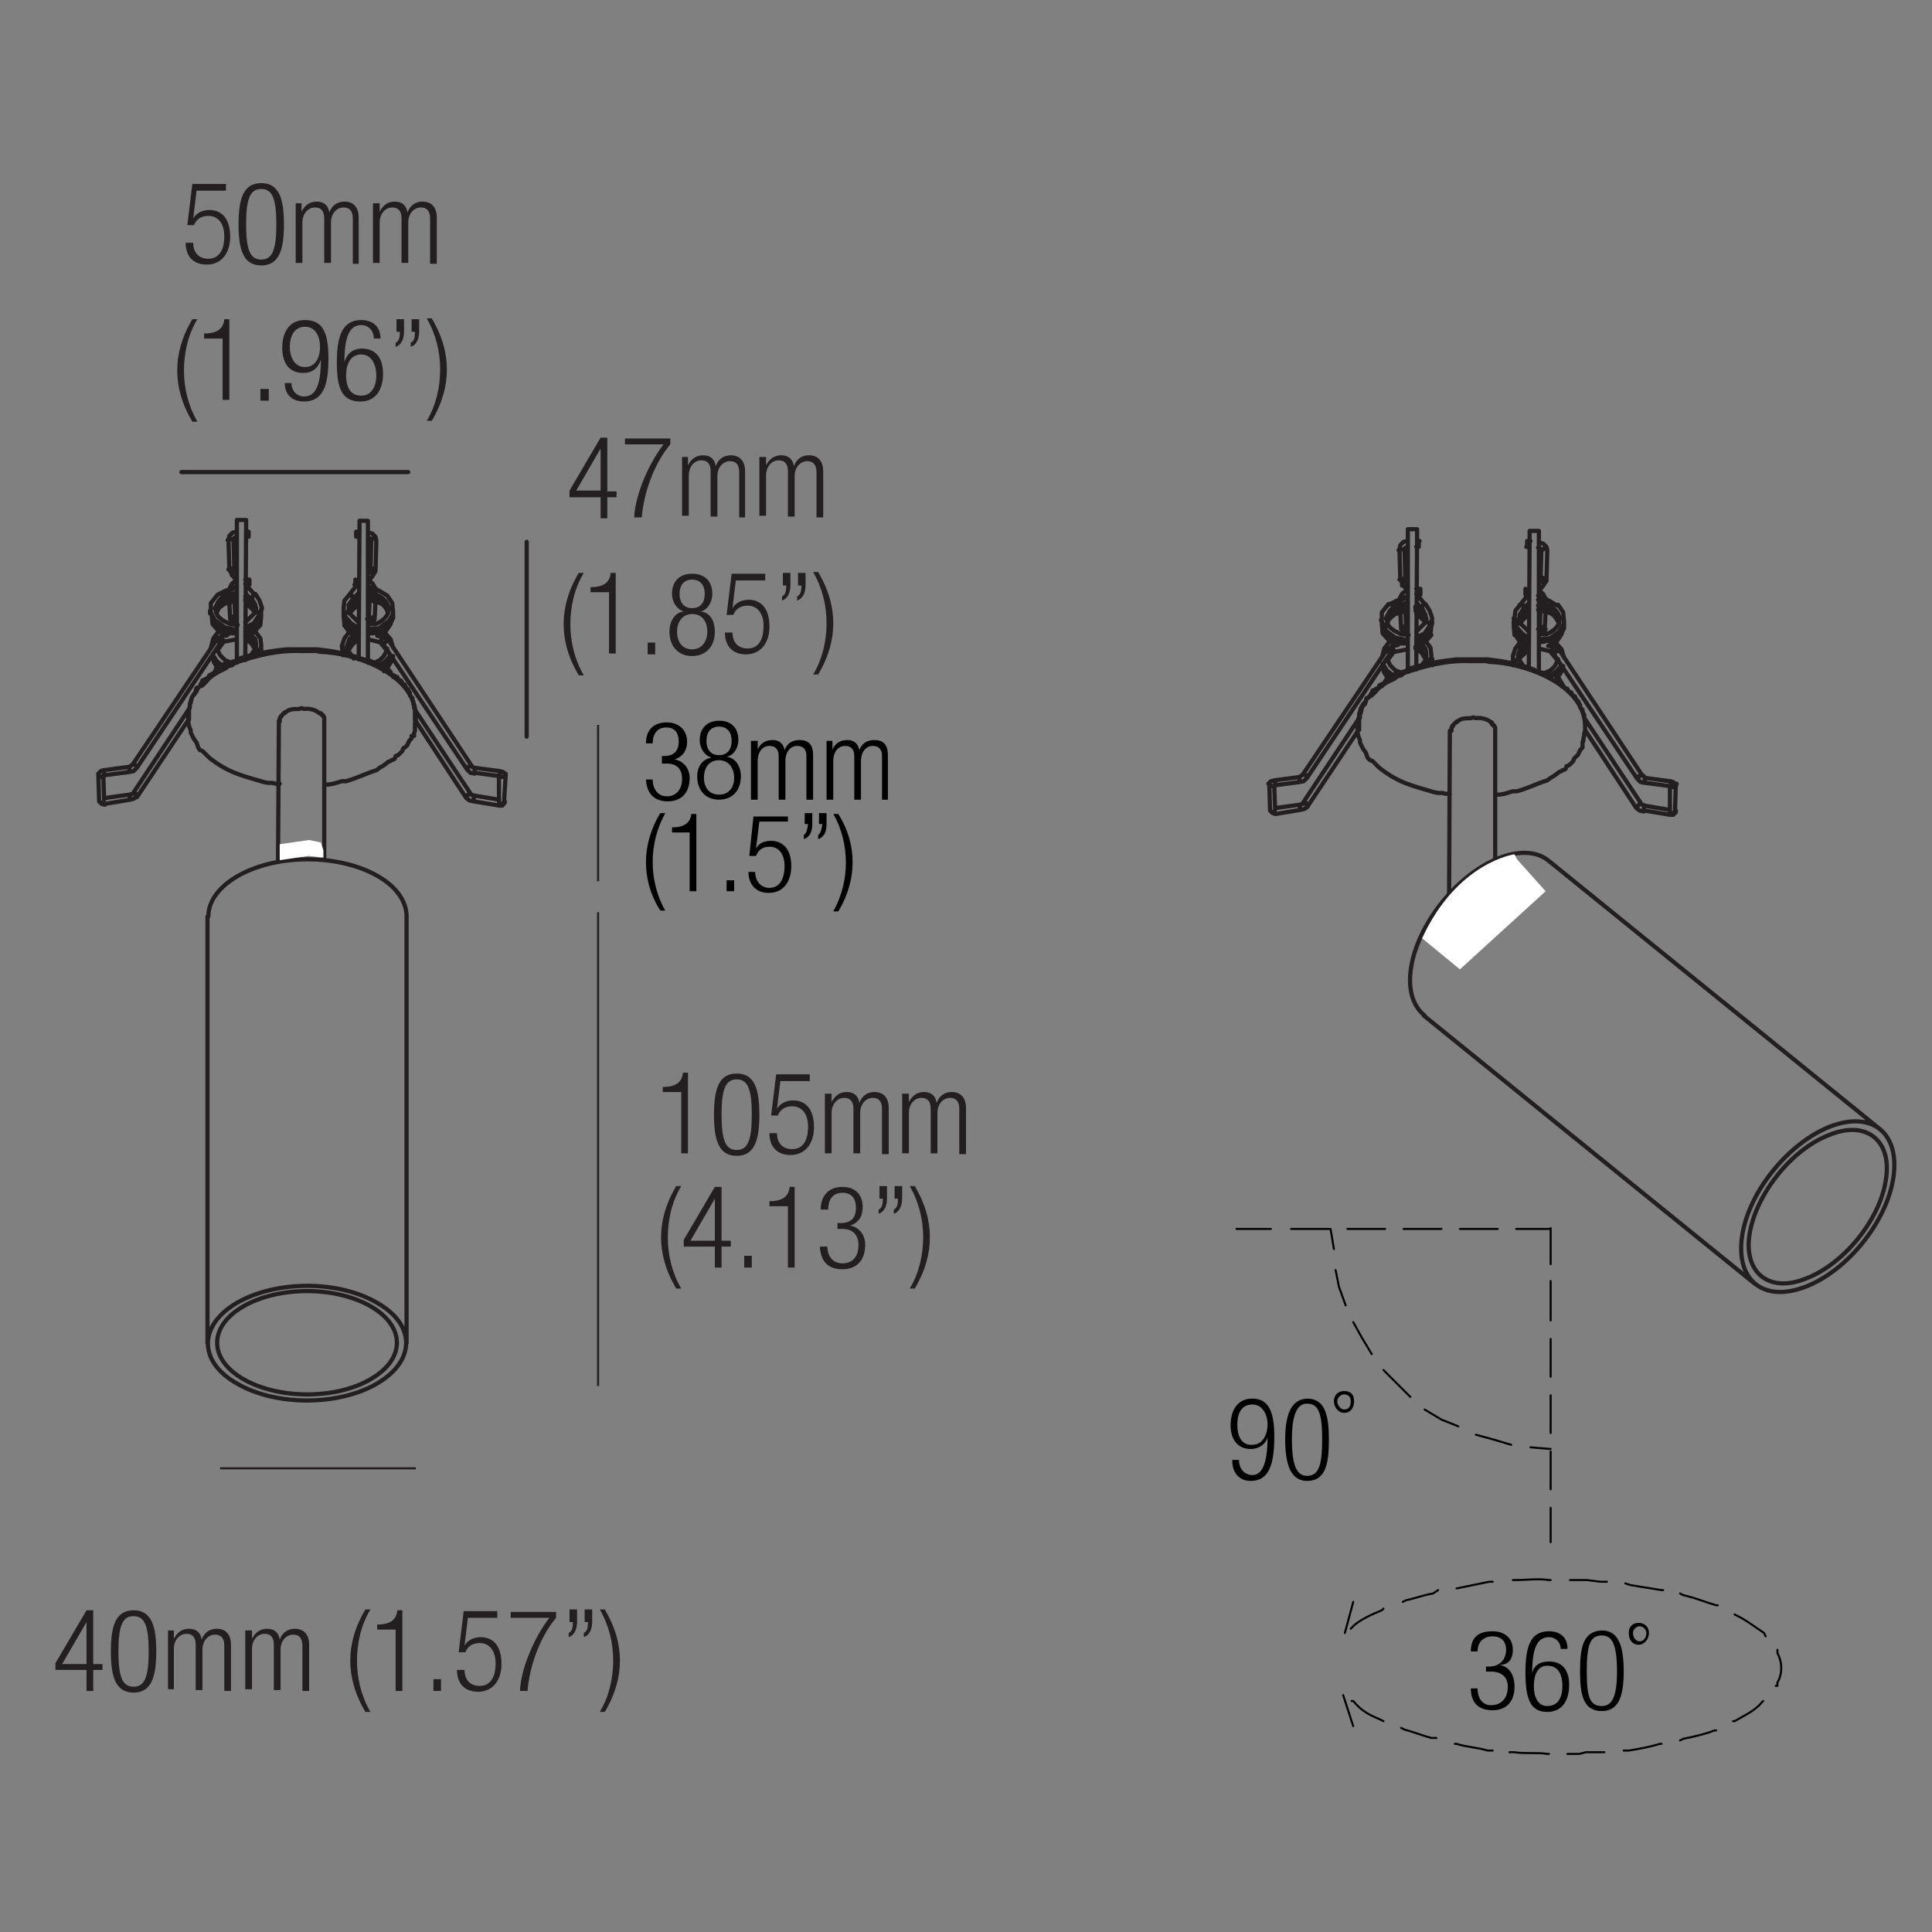 <?xml version="1.0" encoding="utf-8"?>
<!-- Generator: Adobe Illustrator 23.0.1, SVG Export Plug-In . SVG Version: 6.00 Build 0)  -->
<svg version="1.1" id="Layer_1" xmlns="http://www.w3.org/2000/svg" xmlns:xlink="http://www.w3.org/1999/xlink" x="0px" y="0px"
	 viewBox="0 0 230 230" style="enable-background:new 0 0 230 230;" xml:space="preserve">
<rect x="0" y="0" width="230" height="230" fill="#808080" stroke="none"/>
<style type="text/css">
	.st0{fill:#231F20;}
	.st1{fill:none;stroke:#231F20;stroke-width:0.25;}
	.st2{fill:none;stroke:#231F20;stroke-width:0.5;stroke-linecap:round;stroke-linejoin:round;stroke-miterlimit:10;}
	.st3{fill:none;stroke:#000000;stroke-width:0.24;stroke-linecap:round;stroke-linejoin:round;stroke-miterlimit:10;}
	.st4{fill:none;stroke:#231F20;stroke-width:0.1;}
	.st5{fill:#FFFFFF;}
</style>
<g>
	<defs>
		<line id="SVGID_1_" x1="6.2" y1="97.4" x2="6.2" y2="140.9"/>
	</defs>
	<clipPath id="SVGID_2_">
		<use xlink:href="#SVGID_1_"  style="overflow:visible;"/>
	</clipPath>
</g>
<g>
	<path class="st0" d="M10.3,198.8H6.6V198l3.7-6.3h0.8v6.4h1.1v0.7h-1.1v2.5h-0.8V198.8z M10.3,198.1v-5h0l-2.9,5H10.3z"/>
	<path class="st0" d="M15.9,191.7c2.2,0,2.7,2,2.7,4.9s-0.5,4.9-2.7,4.9c-2.2,0-2.7-2-2.7-4.9S13.7,191.7,15.9,191.7z M15.9,200.8
		c1.3,0,1.8-1.1,1.8-4.2s-0.5-4.2-1.8-4.2c-1.3,0-1.8,1.1-1.8,4.2S14.6,200.8,15.9,200.8z"/>
	<path class="st0" d="M20,194.1h0.7v1h0c0.4-0.8,1-1.2,1.8-1.2c0.9,0,1.4,0.5,1.5,1.3h0c0.3-0.8,0.9-1.3,1.8-1.3
		c1,0,1.7,0.6,1.7,1.9v5.5h-0.8v-5.4c0-0.9-0.4-1.3-1.1-1.3c-0.8,0-1.5,0.7-1.5,1.8v4.8h-0.8v-5.4c0-0.9-0.4-1.3-1.1-1.3
		c-0.8,0-1.5,0.7-1.5,1.8v4.8H20V194.1z"/>
	<path class="st0" d="M29.3,194.1H30v1h0c0.4-0.8,1-1.2,1.8-1.2c0.9,0,1.4,0.5,1.5,1.3h0c0.3-0.8,0.9-1.3,1.8-1.3
		c1,0,1.7,0.6,1.7,1.9v5.5h-0.8v-5.4c0-0.9-0.4-1.3-1.1-1.3c-0.8,0-1.5,0.7-1.5,1.8v4.8h-0.8v-5.4c0-0.9-0.4-1.3-1.1-1.3
		c-0.8,0-1.5,0.7-1.5,1.8v4.8h-0.8V194.1z"/>
	<path class="st0" d="M44.1,191.6c-1.1,1.8-1.6,4-1.6,6.1s0.5,4.2,1.6,6.1h-0.6c-1.3-2.2-1.8-4.2-1.8-6.1c0-1.9,0.5-3.9,1.8-6.1
		H44.1z"/>
	<path class="st0" d="M47.1,194h-2.2v-0.6c1.6,0,2.3-0.6,2.4-1.7h0.6v9.6h-0.8V194z"/>
	<path class="st0" d="M51.6,199.9h0.9v1.4h-0.9V199.9z"/>
	<path class="st0" d="M59.2,191.9v0.7h-3.5l-0.4,3.3l0,0c0.4-0.7,1.2-1,1.9-1c1.5,0,2.5,1,2.5,3.2c0,1.9-1,3.3-2.8,3.3
		c-1.5,0-2.5-0.9-2.5-2.6h0.9c0,1.1,0.6,1.9,1.8,1.9s1.9-0.9,1.9-2.7c0-1.3-0.6-2.4-1.9-2.4c-0.7,0-1.4,0.3-1.7,1.1h-0.8l0.6-4.9
		H59.2z"/>
	<path class="st0" d="M60.8,191.9h5.4v0.7c-2.1,2.5-3.2,6.1-3.4,8.7h-0.9c0.1-2.6,1.7-6.4,3.5-8.7h-4.6V191.9z"/>
	<path class="st0" d="M67.8,191.6h0.9v1.4c0,0.8-0.2,1.6-1,1.9v-0.5c0.4-0.2,0.5-0.6,0.5-1.3h-0.4V191.6z M69.6,191.6h0.9v1.4
		c0,0.8-0.2,1.6-1,1.9v-0.5c0.4-0.2,0.5-0.6,0.5-1.3h-0.4V191.6z"/>
	<path class="st0" d="M71.4,203.8c1.1-1.8,1.6-4,1.6-6.1s-0.5-4.2-1.6-6.1h0.6c1.3,2.2,1.8,4.2,1.8,6.1c0,1.9-0.5,3.9-1.8,6.1H71.4z
		"/>
</g>
<g>
	<path class="st0" d="M81.1,130h-2.2v-0.6c1.6,0,2.3-0.6,2.4-1.7h0.6v9.6h-0.8V130z"/>
	<path class="st0" d="M87.7,127.8c2.2,0,2.7,2,2.7,4.9s-0.5,4.9-2.7,4.9c-2.2,0-2.7-2-2.7-4.9S85.5,127.8,87.7,127.8z M87.7,136.9
		c1.3,0,1.8-1.1,1.8-4.2s-0.5-4.2-1.8-4.2c-1.3,0-1.8,1.1-1.8,4.2S86.4,136.9,87.7,136.9z"/>
	<path class="st0" d="M96.4,128v0.7h-3.5l-0.4,3.3l0,0c0.4-0.7,1.2-1,1.9-1c1.5,0,2.5,1,2.5,3.2c0,1.9-1,3.3-2.8,3.3
		c-1.5,0-2.5-0.9-2.5-2.6h0.9c0,1.1,0.6,1.9,1.8,1.9s1.9-0.9,1.9-2.7c0-1.3-0.6-2.4-1.9-2.4c-0.7,0-1.4,0.3-1.7,1.1h-0.8l0.6-4.9
		H96.4z"/>
	<path class="st0" d="M98.3,130.2H99v1h0c0.4-0.8,1-1.2,1.8-1.2c0.9,0,1.4,0.5,1.5,1.3h0c0.3-0.8,0.9-1.3,1.8-1.3
		c1,0,1.7,0.6,1.7,1.9v5.5h-0.8V132c0-0.9-0.4-1.3-1.1-1.3c-0.8,0-1.5,0.7-1.5,1.8v4.8h-0.8V132c0-0.9-0.4-1.3-1.1-1.3
		c-0.8,0-1.5,0.7-1.5,1.8v4.8h-0.8V130.2z"/>
	<path class="st0" d="M107.5,130.2h0.7v1h0c0.4-0.8,1-1.2,1.8-1.2c0.9,0,1.4,0.5,1.5,1.3h0c0.3-0.8,0.9-1.3,1.8-1.3
		c1,0,1.7,0.6,1.7,1.9v5.5h-0.8V132c0-0.9-0.4-1.3-1.1-1.3c-0.8,0-1.5,0.7-1.5,1.8v4.8h-0.8V132c0-0.9-0.4-1.3-1.1-1.3
		c-0.8,0-1.5,0.7-1.5,1.8v4.8h-0.8V130.2z"/>
</g>
<g>
	<path class="st0" d="M81.1,141.2c-1.1,1.8-1.6,4-1.6,6.1s0.5,4.2,1.6,6.1h-0.6c-1.3-2.2-1.8-4.2-1.8-6.1c0-1.9,0.5-3.9,1.8-6.1
		H81.1z"/>
	<path class="st0" d="M85.1,148.4h-3.7v-0.8l3.7-6.3h0.8v6.4H87v0.7h-1.1v2.5h-0.8V148.4z M85.1,147.7v-5h0l-2.9,5H85.1z"/>
	<path class="st0" d="M88.6,149.5h0.9v1.4h-0.9V149.5z"/>
	<path class="st0" d="M93.8,143.6h-2.2V143c1.6,0,2.3-0.6,2.4-1.7h0.6v9.6h-0.8V143.6z"/>
	<path class="st0" d="M99.7,145.6h0.4c1.2,0,1.8-0.6,1.8-1.8c0-1.1-0.5-1.8-1.6-1.8c-1,0-1.7,0.6-1.7,2h-0.9c0-1.6,0.9-2.7,2.6-2.7
		c1.5,0,2.4,0.9,2.4,2.4c0,1.1-0.5,1.9-1.5,2.2v0c1.1,0.2,1.8,1.1,1.8,2.3c0,1.7-0.9,2.9-2.7,2.9c-1.7,0-2.6-0.9-2.7-2.7h0.9
		c0,1.1,0.6,2,1.8,2c1,0,1.9-0.6,1.9-2.2c0-1.2-0.7-1.9-1.9-1.9h-0.6V145.6z"/>
	<path class="st0" d="M104.7,141.2h0.9v1.4c0,0.8-0.2,1.6-1,1.9V144c0.4-0.2,0.5-0.6,0.5-1.3h-0.4V141.2z M106.5,141.2h0.9v1.4
		c0,0.8-0.2,1.6-1,1.9V144c0.4-0.2,0.5-0.6,0.5-1.3h-0.4V141.2z"/>
	<path class="st0" d="M108.3,153.4c1.1-1.8,1.6-4,1.6-6.1s-0.5-4.2-1.6-6.1h0.6c1.3,2.2,1.8,4.2,1.8,6.1c0,1.9-0.5,3.9-1.8,6.1
		H108.3z"/>
</g>
<line class="st1" x1="49.5" y1="174.8" x2="26.2" y2="174.8"/>
<line class="st1" x1="71.2" y1="108.6" x2="71.2" y2="165"/>
<line class="st1" x1="71.2" y1="86.3" x2="71.2" y2="104.9"/>
<path class="st2" d="M24.7,109.1v50.8 M48.4,109.1v50.8 M48.4,109.1c0-3.8-5.3-6.8-11.8-6.8s-11.8,3.1-11.8,6.8 M28.2,155.1
	c-4.6,2.7-4.6,7,0,9.6c4.6,2.7,12.1,2.7,16.7,0c4.6-2.7,4.6-7,0-9.6C40.3,152.4,32.9,152.4,28.2,155.1 M44.1,164.2
	c4.2-2.4,4.2-6.3,0-8.7c-4.2-2.4-10.9-2.4-15.1,0c-4.2,2.4-4.2,6.3,0,8.7C33.2,166.6,40,166.6,44.1,164.2"/>
<g>
	<path class="st0" d="M26.9,22v0.7h-3.5l-0.4,3.3l0,0c0.4-0.7,1.2-1,1.9-1c1.5,0,2.5,1,2.5,3.2c0,1.9-1,3.3-2.8,3.3
		c-1.5,0-2.5-0.9-2.5-2.6h0.9c0,1.1,0.6,1.9,1.8,1.9s1.9-0.9,1.9-2.7c0-1.3-0.6-2.4-1.9-2.4c-0.7,0-1.4,0.3-1.7,1.1h-0.8l0.6-4.9
		H26.9z"/>
	<path class="st0" d="M31.1,21.8c2.2,0,2.7,2,2.7,4.9s-0.5,4.9-2.7,4.9c-2.2,0-2.7-2-2.7-4.9S28.9,21.8,31.1,21.8z M31.1,30.9
		c1.3,0,1.8-1.1,1.8-4.2s-0.5-4.2-1.8-4.2c-1.3,0-1.8,1.1-1.8,4.2S29.8,30.9,31.1,30.9z"/>
	<path class="st0" d="M35.2,24.2h0.7v1h0c0.4-0.8,1-1.2,1.8-1.2c0.9,0,1.4,0.5,1.5,1.3h0c0.3-0.8,0.9-1.3,1.8-1.3
		c1,0,1.7,0.6,1.7,1.9v5.5H42V26c0-0.9-0.4-1.3-1.1-1.3c-0.8,0-1.5,0.7-1.5,1.8v4.8h-0.8V26c0-0.9-0.4-1.3-1.1-1.3
		c-0.8,0-1.5,0.7-1.5,1.8v4.8h-0.8V24.2z"/>
</g>
<g>
	<path class="st0" d="M44.5,24.2h0.7v1h0c0.4-0.8,1-1.2,1.8-1.2c0.9,0,1.4,0.5,1.5,1.3h0c0.3-0.8,0.9-1.3,1.8-1.3
		c1,0,1.7,0.6,1.7,1.9v5.5h-0.8V26c0-0.9-0.4-1.3-1.1-1.3c-0.8,0-1.5,0.7-1.5,1.8v4.8h-0.8V26c0-0.9-0.4-1.3-1.1-1.3
		c-0.8,0-1.5,0.7-1.5,1.8v4.8h-0.8V24.2z"/>
</g>
<g>
	<path class="st0" d="M23.5,38c-1.1,1.8-1.6,4-1.6,6.1c0,2.1,0.5,4.2,1.6,6.1h-0.6c-1.3-2.2-1.8-4.2-1.8-6.1c0-1.9,0.5-3.9,1.8-6.1
		H23.5z"/>
	<path class="st0" d="M26.5,40.3h-2.2v-0.6c1.6,0,2.3-0.6,2.4-1.7h0.6v9.6h-0.8V40.3z"/>
	<path class="st0" d="M31,46.3H32v1.4H31V46.3z"/>
	<path class="st0" d="M34.7,45.6c0,0.9,0.6,1.6,1.5,1.6c1.3,0,2-1.2,2-4.4l0,0c-0.3,1-1,1.6-2.1,1.6c-1.7,0-2.5-1.2-2.5-3
		c0-1.8,0.8-3.3,2.7-3.3c2.2,0,2.8,1.6,2.8,4.6c0,3.1-0.6,5.1-2.9,5.1c-1.5,0-2.3-0.9-2.3-2.2H34.7z M36.3,43.7
		c1.3,0,1.8-1.2,1.8-2.4c0-1.2-0.5-2.4-1.8-2.4c-1.3,0-1.8,1.2-1.8,2.4C34.5,42.4,35,43.7,36.3,43.7z"/>
	<path class="st0" d="M44.5,40.3c0-0.9-0.6-1.6-1.5-1.6c-1.3,0-2,1.2-2,4.4l0,0c0.3-1,1-1.6,2.1-1.6c1.7,0,2.5,1.2,2.5,3
		c0,1.8-0.8,3.3-2.7,3.3c-2.2,0-2.8-1.6-2.8-4.6c0-3.1,0.6-5.1,2.9-5.1c1.5,0,2.3,0.9,2.3,2.2H44.5z M43,47.1c1.3,0,1.8-1.2,1.8-2.4
		c0-1.2-0.5-2.5-1.8-2.5c-1.3,0-1.8,1.2-1.8,2.5C41.2,45.9,41.6,47.1,43,47.1z"/>
	<path class="st0" d="M47.2,38h0.9v1.4c0,0.8-0.2,1.6-1,1.9v-0.5c0.4-0.2,0.5-0.6,0.5-1.3h-0.4V38z M49,38h0.9v1.4
		c0,0.8-0.2,1.6-1,1.9v-0.5c0.4-0.2,0.5-0.6,0.5-1.3H49V38z"/>
</g>
<g>
	<path class="st0" d="M50.8,50.1c1.1-1.8,1.6-4,1.6-6.1c0-2.1-0.5-4.2-1.6-6.1h0.6c1.3,2.2,1.8,4.2,1.8,6.1c0,1.9-0.5,3.9-1.8,6.1
		H50.8z"/>
</g>
<g>
	<path class="st0" d="M71.5,59.2h-3.7v-0.8l3.7-6.3h0.8v6.4h1.1v0.7h-1.1v2.5h-0.8V59.2z M71.5,58.4v-5h0l-2.9,5H71.5z"/>
	<path class="st0" d="M74.4,52.2h5.4v0.7c-2.1,2.5-3.2,6.1-3.4,8.7h-0.9c0.1-2.6,1.7-6.4,3.5-8.7h-4.6V52.2z"/>
	<path class="st0" d="M81.2,54.4h0.7v1h0c0.4-0.8,1-1.2,1.8-1.2c0.9,0,1.4,0.5,1.5,1.3h0c0.3-0.8,0.9-1.3,1.8-1.3
		c1,0,1.7,0.6,1.7,1.9v5.5H88v-5.4c0-0.9-0.4-1.3-1.1-1.3c-0.8,0-1.5,0.7-1.5,1.8v4.8h-0.8v-5.4c0-0.9-0.4-1.3-1.1-1.3
		c-0.8,0-1.5,0.7-1.5,1.8v4.8h-0.8V54.4z"/>
</g>
<g>
	<path class="st0" d="M90.5,54.4h0.7v1h0c0.4-0.8,1-1.2,1.8-1.2c0.9,0,1.4,0.5,1.5,1.3h0c0.3-0.8,0.9-1.3,1.8-1.3
		c1,0,1.7,0.6,1.7,1.9v5.5h-0.8v-5.4c0-0.9-0.4-1.3-1.1-1.3c-0.8,0-1.5,0.7-1.5,1.8v4.8h-0.8v-5.4c0-0.9-0.4-1.3-1.1-1.3
		c-0.8,0-1.5,0.7-1.5,1.8v4.8h-0.8V54.4z"/>
</g>
<g>
	<path class="st0" d="M69.5,68.2c-1.1,1.8-1.6,4-1.6,6.1c0,2.1,0.5,4.2,1.6,6.1h-0.6c-1.3-2.2-1.8-4.2-1.8-6.1
		c0-1.9,0.5-3.9,1.8-6.1H69.5z"/>
	<path class="st0" d="M72.5,70.5h-2.2v-0.6c1.6,0,2.3-0.6,2.4-1.7h0.6v9.6h-0.8V70.5z"/>
	<path class="st0" d="M77.1,76.5H78v1.4h-0.9V76.5z"/>
	<path class="st0" d="M81.4,72.8L81.4,72.8c-0.9-0.3-1.4-1.2-1.4-2.1c0-1.6,1-2.4,2.4-2.4c1.4,0,2.4,0.8,2.4,2.4
		c0,0.9-0.5,1.9-1.4,2.1v0c1.2,0.1,1.7,1.2,1.7,2.4c0,1.8-1.1,2.9-2.7,2.9c-1.6,0-2.7-1.1-2.7-2.9C79.7,74,80.3,72.9,81.4,72.8z
		 M82.4,77.3c1.2,0,1.8-1,1.8-2.1c0-1.2-0.6-2.1-1.8-2.1c-1.2,0-1.8,1-1.8,2.1C80.6,76.4,81.2,77.3,82.4,77.3z M82.4,72.4
		c1,0,1.5-0.7,1.5-1.7c0-1-0.5-1.7-1.5-1.7c-1,0-1.5,0.7-1.5,1.7C80.9,71.7,81.4,72.4,82.4,72.4z"/>
	<path class="st0" d="M91.1,68.4v0.7h-3.5l-0.4,3.3l0,0c0.4-0.7,1.2-1,1.9-1c1.5,0,2.5,1,2.5,3.2c0,1.9-1,3.3-2.8,3.3
		c-1.5,0-2.5-0.9-2.5-2.6h0.9c0,1.1,0.6,1.9,1.8,1.9s1.9-0.9,1.9-2.7c0-1.3-0.6-2.4-1.9-2.4c-0.7,0-1.4,0.3-1.7,1.1h-0.8l0.6-4.9
		H91.1z"/>
	<path class="st0" d="M93.2,68.2h0.9v1.4c0,0.8-0.2,1.6-1,1.9v-0.5c0.4-0.2,0.5-0.6,0.5-1.3h-0.4V68.2z M95,68.2h0.9v1.4
		c0,0.8-0.2,1.6-1,1.9v-0.5c0.4-0.2,0.5-0.6,0.5-1.3H95V68.2z"/>
</g>
<g>
	<path class="st0" d="M96.8,80.3c1.1-1.8,1.6-4,1.6-6.1c0-2.1-0.5-4.2-1.6-6.1h0.6c1.3,2.2,1.8,4.2,1.8,6.1c0,1.9-0.5,3.9-1.8,6.1
		H96.8z"/>
</g>
<path class="st2" d="M21.6,56.2h27 M62.7,87.7V64.5 M33.1,102.4v-0.1 M38.6,85.8v-0.4l-0.1-0.1v-0.1h-0.1v-0.1h-0.1V85h-0.1v-0.1H38
	c-0.4-0.4-1.2-0.6-1.8-0.5l-0.3-0.1l-0.3,0.1c-0.6,0-1.2,0-1.6,0.4h-0.1v0.1h-0.1l-0.3,0.3v0.1h-0.1v0.1l-0.1,0.1v0.4 M38.6,85.8
	v16.4v-0.1h-0.1v-0.3l-0.1-0.1v-0.1h-0.1v-0.1h-0.1v-0.1H38c-1-0.8-2.7-0.9-3.8-0.3h-0.3v0.1h-0.1l-0.4,0.4v0.1h-0.1v0.3h-0.1v0.3
	 M42.3,69.6V69 M44.7,70.1L44.6,70l-0.1-0.1h-0.3l-0.1,0.3 M44.6,73.7l-0.1-0.1l-0.3-0.1h-0.1l-0.1,0.3 M44.3,74.3v-0.3l-0.3-0.3
	h-0.3 M41.9,76.8v-0.3 M41.5,77.5l-0.1-0.1l-0.3,0.1l-0.3,0.3 M45.8,79.8l-0.1,0.1 M45.3,79.1v0.5 M46.3,76.3H46l-0.3,0.4
	 M45.4,75.8v0.6 M41,74.2v0.3 M41,73.3v-0.1h0.1V73h0.1l0.1-0.1h0.3V73 M42,71.3l-0.1-0.4h-0.4 M44.4,68.5l-0.1-0.3l-0.4-0.1
	 M44.7,68l-0.3-0.3h-0.3L44.1,68 M44.8,64.4l-0.1-0.3h-0.3l-0.3,0.3 M42.4,63.9v-0.6 M46,76.3l-0.3,0.3 M56.1,91.2l-0.4,0.1
	l-0.1,0.3 M56.1,91.2h0.1 M56.5,91.4v0.6 M59.5,91.8v0.6 M46.2,79.6h-0.1l-0.4,0.3 M56.1,94.6L56,94.5l-0.3,0.1L55.5,95 M56.4,94.7
	v0.6 M59.4,95.9v-0.3l0.3,0.1h0.3l0.1-0.3 M59.5,92.4l0.3,0.1l0.3-0.1l0.1-0.3 M59.4,95.6l0.3,0.1l0.3-0.1l0.1-0.1 M11.8,95.4
	l0.1,0.1l0.3,0.1l0.1-0.1 M11.8,95.4l0.1,0.1l0.3,0.1l0.1-0.1l0.1,0.3 M15.4,94.6l0.1,0.6 M25.8,79.6v-0.1l0.4,0.3 M15.8,94.5
	l0.1-0.1 M16.3,94.9l-0.1-0.4l-0.3-0.1 M11.7,92.1l0.1,0.3l0.3,0.1l0.3-0.1v-0.6 M15.4,91.9v-0.6 M26.2,76.6L26,76.2 M16.3,91.4
	l-0.1-0.3L15.8,91 M27.8,64.3l-0.1-0.1h-0.3l-0.3,0.1 M27.9,67.8l-0.1-0.1h-0.3l-0.3,0.1 M28.1,68.1h-0.4l-0.1,0.4 M30.4,70.8
	l-0.3,0.1L30,71.3 M30.9,73.3V73h-0.1l-0.1-0.1h-0.3 M31,74.4l-0.1-0.3 M26.5,76.3l-0.1-0.6 M26.2,76.6L26,76.3h-0.4 M26.2,76.6h0.1
	 M26.2,79.6l0.1,0.1 M26.5,79.1l0.1,0.4 M30.5,77.3l-0.1,0.1 M31,77.7l-0.1-0.3l-0.4-0.1 M30.1,76.6L30,76.7l0.1,0.1 M27.8,73.8
	l-0.1,0.1v0.3 M28.1,73.8l-0.1-0.1l-0.1,0.1 M27.7,73.4h-0.1l-0.1,0.3 M28.1,73.5l-0.1-0.1h-0.3 M27.6,69.9h-0.1l-0.1,0.3 M27.9,70
	l-0.1-0.1h-0.3 M29.6,63.9v-0.6 M29.7,69.6V69 M22.5,85.1v-0.6l0.1-0.3v-0.4l0.1-0.1v-0.1l0.1-0.3v-0.1l0.1-0.3l0.3-0.3l0.1-0.3
	v-0.1l0.1-0.3l0.3-0.1l0.1-0.1l0.1-0.3l0.1-0.1l0.1-0.3l0.3-0.1l0.1-0.1l0.3-0.1l0.1-0.3l0.8-0.4l0.1-0.3l1.8-0.9l0.4-0.1l0.5-0.3
	c1.8-0.6,3.7-0.9,5.6-1.1h3.7c1.8,0.2,3.5,0.5,5.2,1.1l0.3,0.1l0.4,0.1c0.7,0,1.7,1,2.5,1.3l0.3,0.1l0.1,0.3l0.3,0.1l0.1,0.1
	l0.3,0.1l0.1,0.3l0.3,0.1l0.1,0.1l0.1,0.3l0.3,0.1l0.1,0.3l0.3,0.3l0.1,0.3l0.1,0.1v0.3l0.3,0.3v0.3l0.1,0.1v0.3l0.1,0.1v0.4
	l0.1,0.1v1.4 M33.3,93.3h-0.5l-0.4-0.1h-0.5l-0.5-0.1c-2.7-0.8-4.2-1.1-6.5-2.9l-0.8-0.8l-0.3-0.1L23.6,89l-0.1-0.3l-0.1-0.3
	l-0.3-0.4l-0.4-0.8v-0.3c-0.3-0.6-0.3-1-0.3-1.6v-0.3l0.1-0.3v-0.3l0.1-0.3v-0.3l0.1-0.3l0.1-0.4l0.3-0.5l0.3-0.3l0.1-0.3l0.3-0.3
	l0.3-0.1l0.5-0.5c0.4-0.6,1.5-1.2,2.2-1.5l0.4-0.3l0.4-0.1l0.4-0.3c2.7-0.9,5-1.5,7.9-1.4h1.8l0.4,0.1c4.1,0.1,11.3,2.6,11.4,7.6
	v0.6l-0.1,0.3V87l-0.1,0.3v0.3L49,87.6v0.3l-0.3,0.3v0.1l-0.1,0.1l-0.1,0.3l-0.3,0.3L48.1,89L48,89.1l-0.1,0.3l-0.3,0.3l-0.1,0.1
	l-0.1,0.1L47.1,90L47,90.3l-0.1,0.1l-0.3,0.1l-0.1,0.1l-0.3,0.1l-0.1,0.1l-0.4,0.3l-0.5,0.3l-0.4,0.3c-1.3,0.4-2.2,0.9-3.6,1.3h-0.5
	l-1,0.3l-0.6,0.1h-0.5 M42.8,62v0.6l-0.1,15.9 M43.8,62v16.9 M29.3,61.9v0.8l-0.1,15.9 M28.2,61.9v17 M33.1,102.2l0.1-16.4 M42.3,69
	l0.4,0.1 M42.5,69.7l-0.3-0.1 M44.7,70.1l-0.3-0.6l-0.5-0.4 M44.1,70.1l-0.3-0.4 M44.7,71.6l-0.1,2 M44.7,70.1h0.1 M44.1,70.1h0.1
	 M43.9,73.7l0.1-2.2 M44.3,74.3l0.3-0.6 M43.8,73.8l0.1-0.1 M42.5,76.2l-0.6,0.6 M44.3,74.3h-0.1 M43.8,73.9v-0.1 M41.9,76.8
	l-0.4,0.6 M40.8,78v-0.1 M42.1,75.6l-0.5,0.5l-0.3,0.8l0.1,0.6 M45.6,75.8l-0.3-0.3 M44.3,79l0.9-0.4l0.5-0.5l0.4-0.8 M42.4,75.7
	l-0.6,0.6l-0.4,0.8 M45.1,75.7h-0.1 M42.7,75.8l-0.8,0.5l-0.5,0.9 M46.1,77.3v-0.1 M42.7,76.1l-0.8,0.5l-0.4,0.8 M46.1,77.5
	l-0.9-1.1 M46.1,79.5l0.4-0.6l0.3-0.6 M40.8,78v-0.4 M46,79.4l0.8-1.3 M40.8,77.3V78 M45.7,79.3l0.9-1.1 M40.8,77l0.1,1 M45.4,79.1
	l0.6-0.5l0.5-0.6 M46.8,77.1l-0.3-1l-0.8-0.9 M41.6,75.2L41,76l-0.3,0.9l0.1,0.9 M41.5,77.5l0.6,0.9 M40.9,77.7L41,78 M43.8,78.9
	l1.5,0.3 M46.2,79.6l-0.4-0.4l-0.5-0.1 M45.7,76.7l-0.3-0.3 M46.3,76.3L46,76l-0.5-0.1 M45.4,76.5l-1.6-0.4 M44.9,75.7l0.5,0.1
	 M41,74.4l0.6,0.9l1,0.5 M41,73.3l0.8,0.9l0.9,0.6 M46.1,70.9l-1-0.6l-1.3-0.1 M46.2,74.1l0.6-1l-0.1-1.3l-0.6-0.9 M43.8,74.9
	l1.3-0.1l1.1-0.8 M40.9,72.4l0.1,1.1l0.8,1l0.9,0.5 M46.2,74.3l0.5-0.8l0.1-0.8 M43.8,75.3l1.3-0.3l1.1-0.8 M40.9,72.8l0.1,1.1
	l0.8,0.9l0.9,0.5 M46.8,73v0.6l-0.1,0.1v0.1l-0.1,0.1v0.1l-0.3,0.3v0.1l-0.1,0.1h-0.1L46,74.8v0.1l-0.1,0.1h-0.1l-0.1,0.1h-0.1
	l-0.1,0.1h-0.3l-0.1,0.1h-0.4l-0.3,0.1h-0.5 M40.9,73l0.1,1.1l0.8,0.9l0.9,0.5 M44.9,75.7l1-0.5l0.6-0.9l0.3-1 M40.9,73.3l0.1,1.1
	 M42.7,71.9l-1,1 M46.2,73L46,72.5l-0.3-0.4l-0.4-0.3l-1.5-0.4 M42.7,71.5L42,72l-0.5,0.8 M46.2,72.9l-0.5-1l-0.4-0.3l-1.5-0.4
	 M42.7,71.3l-0.8,0.5l-0.4,0.9 M46.2,72.7L46,71.9l-0.3-0.3l-0.9-0.5l-1-0.1 M42.7,71l-0.8,0.6l-0.4,0.9 M43.8,74.3h0.9
	c2.2-0.9,2-2.8-0.1-3.6h-0.8 M41.6,73l1,1 M41.5,70.9L41,71.5l-0.1,0.9l0.1,0.9 M42,71.3L41.5,72l0.1,1 M43.8,68.2l0.1-0.1
	 M41.5,70.9l1.1-1.4 M42.7,70.6L42,71.3 M44.4,68.5l-0.6,0.8 M43.9,68.1l0.1-0.1 M44.4,68.5l0.3-0.5 M44.1,68l0.1-3.6 M44.8,64.4
	L44.7,68 M44.2,64.4l-0.1-0.3L43.8,64 M44.8,64.3l-0.1-0.4l-0.4-0.4l-0.5-0.1 M42.8,63.9h-0.4 M42.4,63.3h0.4 M55.6,91.6l-9.9-14.8
	 M46.3,76.3l9.8,14.8 M55.6,91.6l0.4,0.4l0.5,0.1 M56.1,91.2l0.4,0.3 M59.5,92.4l-3-0.4 M56.5,91.4l3,0.4 M60.2,92.2l-0.3-0.3
	l-0.4-0.1 M55.5,95l-6.1-9.3 M49.4,84.5l6.7,10.1 M46.2,79.6l0.6,1 M55.5,95l0.4,0.3l0.5,0.1 M56.1,94.6l0.3,0.1 M59.4,95.9l-3-0.5
	 M56.4,94.7l3,0.5 M59.4,95.9h0.4l0.3-0.4 M59.4,95.5v-3 M60.2,92.3L60,95.5 M11.8,95.4l-0.1-3.3 M12.3,92.3l0.1,2.9 M11.8,95.4
	l0.3,0.3l0.4,0.1 M12.5,95l2.9-0.4 M15.5,95.2l-3,0.5 M15.4,94.6l0.4-0.1 M15.5,95.2l0.4-0.1l0.4-0.3 M25.2,80.5l0.6-0.9 M15.8,94.5
	l6.7-10.1 M22.5,85.6l-6.2,9.3 M12.3,91.7L12,91.8l-0.3,0.3 M12.3,92.3h0.1 M12.3,91.7l3-0.4 M15.4,91.9l-3,0.4 M15.4,91.3l0.4-0.3
	 M15.4,91.9l0.5-0.1l0.4-0.4 M15.8,91l9.9-14.7 M26.2,76.6l-9.9,14.8 M29.3,63.3h0.3 M29.6,63.9h-0.3 M28.2,63.3l-0.5,0.1l-0.4,0.4
	l-0.1,0.5 M28.2,64h-0.3l-0.1,0.3 M27.3,67.8l-0.1-3.6 M27.8,64.3l0.1,3.6 M27.3,67.8l0.3,0.6 M27.9,67.8l0.1,0.3 M28.2,69.2
	l-0.6-0.8 M29.8,71.3l-0.5-0.6 M29.2,69.5l1.1,1.3 M28.1,68.1l0.1,0.1 M30.4,72.9V72L30,71.3 M30.9,73.3l0.3-0.9l-0.3-0.9l-0.5-0.8
	 M29.2,74.1l1.1-1.1 M28.2,70.6l-0.9,0.1L26.5,71L26,71.6l-0.4,0.8l0.3,0.9l0.3,0.3l0.4,0.3l0.8,0.4l0.9,0.1 M30.5,72.4l-0.4-0.9
	L29.2,71 M28.2,71l-1,0.1l-0.9,0.5L26,71.9l-0.3,0.8 M30.5,72.7L30,71.8l-0.8-0.5 M28.2,71.3l-1.5,0.4l-0.4,0.3l-0.5,0.9 M30.4,72.8
	L30,72l-0.8-0.5 M28.2,71.5l-1.5,0.4l-0.4,0.3L26,72.4l-0.3,0.5 M30.4,72.9l-1.1-1.1 M31,74.3l0.1-1 M25.2,73.2l0.1,1.1l0.8,0.9
	l1,0.4 M29.2,75.6l1-0.5l0.6-0.9l0.3-1.1 M28.2,75.4h-0.9l-0.3-0.1h-0.3l-0.1-0.1h-0.1l-0.1-0.1h-0.1L26,74.8h-0.1l-0.1-0.1v-0.1
	l-0.1-0.1h-0.1l-0.1-0.1v-0.1l-0.1-0.1v-0.1l-0.1-0.1v-0.6L25,73v-0.1 M29.2,75.3l1-0.5l0.6-1l0.3-1 M25.7,74.3l1.1,0.8l1.4,0.1
	 M25,72.7l0.3,0.9l0.4,0.8 M29.2,75.1l1-0.6l0.6-0.9l0.3-1.1 M25.7,73.9l1.1,0.8l1.4,0.3 M25.9,70.8l-0.8,1v1.1l0.5,1 M28.2,70
	l-1.3,0.3l-1,0.5 M29.2,74.7l1-0.5l0.6-0.9 M29.2,75.8l1-0.5l0.8-0.9 M26.4,75.7l0.6-0.1 M28.2,76.1l-1.6,0.3 M26.4,75.7L26,76
	l-0.4,0.4 M26.5,76.3l-0.4,0.3 M26.5,79.1l-0.4,0.1l-0.4,0.4 M26.5,79.1l1.6-0.4 M30.9,78l0.1-0.3 M29.7,78.2l0.6-0.8 M31,77.7
	l0.1-0.9L31,76l-0.6-0.8 M26,75.2L25.4,76l-0.3,1.1 M25.3,77.9l0.5,0.8l0.6,0.5 M31,78l0.1-1 M25.3,78l0.9,1.3 M31.1,78v-0.8
	 M25.3,78.1l0.8,1.3 M31.1,77.6v0.3 M25.2,78.1l0.3,0.8l0.4,0.6 M26.7,76.3l-0.8,1.1 M30.5,77.3L30,76.6l-0.8-0.5 M25.9,77.2
	l-0.1,0.1 M30.5,77.1l-0.4-0.8l-0.9-0.5 M26.9,75.6v0.1 M30.5,77l-0.3-0.8l-0.6-0.5 M25.8,77.2l0.4,0.8l0.6,0.6l0.8,0.3 M26.7,75.4
	l-0.3,0.3 M30.4,77.5l0.1-0.8l-0.1-0.6l-0.5-0.5 M31.2,77.9h0.1 M30.5,77.5l-0.4-0.6 M28.1,73.8h0.1 M27.7,74.3v-0.1 M30.1,76.8
	l-0.6-0.6 M28.1,73.5v0.3 M27.4,73.7l0.3,0.5 M27.9,71.5l0.1,2 M27.9,70h0.1 M27.3,70.1h0.1 M27.4,73.7l-0.1-2 M28.2,69.7L27.9,70
	 M28.1,69.1l-0.5,0.4l-0.3,0.6 M29.7,69.6h-0.3 M29.2,69h0.5 M22.5,85.7v-0.6 M42.8,62h1 M28.2,61.9h1.1"/>
<path class="st2" d="M169.5,120.9l39.5,32 M184.4,102.5l39.5,32 M184.4,102.5c-2.9-2.4-8.6-0.2-12.7,4.9c-4.1,5.1-5.1,11.1-2.1,13.5
	 M207.4,147.1c-0.8,5.3,2.5,8,7.5,6.1c5-1.9,9.7-7.7,10.5-13c0.8-5.3-2.5-8-7.5-6.1C213,136,208.2,141.8,207.4,147.1 M224.5,140.5
	c0.8-4.7-2.3-7.2-6.7-5.4c-4.5,1.7-8.7,7-9.5,11.7c-0.8,4.7,2.3,7.2,6.7,5.4C219.5,150.5,223.8,145.2,224.5,140.5"/>
<path class="st2" d="M172.5,109.5v-0.1 M178,87v-0.4l-0.1-0.1v-0.1h-0.1v-0.1h-0.1v-0.1h-0.1V86h-0.1c-0.4-0.4-1.2-0.6-1.8-0.5
	l-0.3-0.1l-0.3,0.1c-0.6,0-1.2,0-1.6,0.4h-0.1V86h-0.1l-0.3,0.3v0.1h-0.1v0.1l-0.1,0.1V87 M178,87v22.4v-0.1h-0.1V109l-0.1-0.1v-0.1
	h-0.1v-0.1h-0.1v-0.1h-0.1c-1-0.8-2.7-0.9-3.8-0.3h-0.3v0.1h-0.1l-0.4,0.4v0.1h-0.1v0.3h-0.1v0.3 M181.6,70.8v-0.6 M184,71.3
	l-0.1-0.1l-0.1-0.1h-0.3l-0.1,0.3 M183.9,74.8l-0.1-0.1l-0.3-0.1h-0.1l-0.1,0.3 M183.7,75.5v-0.3l-0.3-0.3h-0.3 M181.2,78v-0.3
	 M180.9,78.6l-0.1-0.1l-0.3,0.1l-0.3,0.3 M185.2,80.9l-0.1,0.1 M184.7,80.3v0.5 M185.7,77.5h-0.4l-0.3,0.4 M184.8,77v0.6
	 M180.4,75.3v0.3 M180.4,74.5v-0.1h0.1v-0.1h0.1l0.1-0.1h0.3v0.1 M181.4,72.4l-0.1-0.4h-0.4 M183.8,69.6l-0.1-0.3l-0.4-0.1
	 M184,69.1l-0.3-0.3h-0.3l-0.1,0.3 M184.2,65.6l-0.1-0.3h-0.3l-0.3,0.3 M181.8,65.1v-0.6 M185.3,77.5l-0.3,0.3 M195.5,92.3l-0.4,0.1
	l-0.1,0.3 M195.5,92.3h0.1 M195.8,92.6v0.6 M198.9,93v0.6 M185.6,80.8h-0.1l-0.4,0.3 M195.5,95.8l-0.1-0.1l-0.3,0.1l-0.3,0.4
	 M195.7,95.9v0.6 M198.8,97v-0.3l0.3,0.1h0.3l0.1-0.3 M198.9,93.6l0.3,0.1l0.3-0.1l0.1-0.3 M198.8,96.8l0.3,0.1l0.3-0.1l0.1-0.1
	 M151.2,96.5l0.1,0.1l0.3,0.1l0.1-0.1 M151.2,96.5l0.1,0.1l0.3,0.1l0.1-0.1l0.1,0.3 M154.7,95.8l0.1,0.6 M165.1,80.8v-0.1l0.4,0.3
	 M155.1,95.6l0.1-0.1 M155.6,96l-0.1-0.4l-0.3-0.1 M151.1,93.2l0.1,0.3l0.3,0.1l0.3-0.1v-0.6 M154.7,93.1v-0.6 M165.5,77.8l-0.1-0.4
	 M155.6,92.6l-0.1-0.3l-0.4-0.1 M167.2,65.5l-0.1-0.1h-0.3l-0.3,0.1 M167.3,69l-0.1-0.1h-0.3l-0.3,0.1 M167.4,69.3H167l-0.1,0.4
	 M169.7,71.9l-0.3,0.1l-0.1,0.4 M170.2,74.5v-0.3h-0.1l-0.1-0.1h-0.3 M170.3,75.6l-0.1-0.3 M165.9,77.5l-0.1-0.6 M165.5,77.8
	l-0.1-0.3H165 M165.5,77.8h0.1 M165.5,80.8l0.1,0.1 M165.9,80.3l0.1,0.4 M169.8,78.5l-0.1,0.1 M170.3,78.9l-0.1-0.3l-0.4-0.1
	 M169.5,77.8l-0.1,0.1l0.1,0.1 M167.2,75l-0.1,0.1v0.3 M167.4,75l-0.1-0.1l-0.1,0.1 M167,74.6h-0.1l-0.1,0.3 M167.4,74.7l-0.1-0.1
	H167 M166.9,71h-0.1l-0.1,0.3 M167.3,71.2l-0.1-0.1h-0.3 M168.9,65.1v-0.6 M169.1,70.8v-0.6 M161.8,86.3v-0.6l0.1-0.3V85l0.1-0.1
	v-0.1l0.1-0.3v-0.1l0.1-0.3l0.3-0.3l0.1-0.3v-0.1l0.1-0.3l0.3-0.1l0.1-0.1l0.1-0.3l0.1-0.1l0.1-0.3l0.3-0.1l0.1-0.1l0.3-0.1l0.1-0.3
	l0.8-0.4l0.1-0.3l1.8-0.9l0.4-0.1l0.5-0.3c1.8-0.6,3.7-0.9,5.6-1.1h3.7c1.8,0.2,3.5,0.5,5.2,1.1l0.3,0.1L183,80c0.7,0,1.7,1,2.5,1.3
	l0.3,0.1l0.1,0.3l0.3,0.1l0.1,0.1l0.3,0.1l0.1,0.3l0.3,0.1l0.1,0.1l0.1,0.3l0.3,0.1l0.1,0.3l0.3,0.3l0.1,0.3l0.1,0.1v0.3l0.3,0.3
	v0.3l0.1,0.1V85l0.1,0.1v0.4l0.1,0.1V87 M172.6,94.5h-0.5l-0.4-0.1h-0.5l-0.5-0.1c-2.7-0.8-4.2-1.1-6.5-2.9l-0.8-0.8l-0.3-0.1
	l-0.3-0.3l-0.1-0.3l-0.1-0.3l-0.3-0.4l-0.4-0.8v-0.3c-0.3-0.6-0.3-1-0.3-1.6v-0.3l0.1-0.3v-0.3l0.1-0.3v-0.3l0.1-0.3l0.1-0.4
	l0.3-0.5l0.3-0.3l0.1-0.3l0.3-0.3l0.3-0.1l0.5-0.5c0.4-0.6,1.5-1.2,2.2-1.5l0.4-0.3l0.4-0.1l0.4-0.3c2.7-0.9,5-1.5,7.9-1.4h1.8
	l0.4,0.1c4.1,0.1,11.3,2.6,11.4,7.6v0.6l-0.1,0.3v0.3l-0.1,0.3v0.3l-0.1,0.1V89l-0.3,0.3v0.1l-0.1,0.1l-0.1,0.3l-0.3,0.3l-0.1,0.1
	l-0.1,0.1l-0.1,0.3l-0.3,0.3l-0.1,0.1l-0.1,0.1l-0.3,0.1l-0.1,0.3l-0.1,0.1l-0.3,0.1l-0.1,0.1l-0.3,0.1l-0.1,0.1l-0.4,0.3l-0.5,0.3
	l-0.4,0.3c-1.3,0.4-2.2,0.9-3.6,1.3h-0.5l-1,0.3l-0.6,0.1H178 M182.1,63.2v0.6L182,79.7 M183.2,63.2V80 M168.7,63v0.8l-0.1,15.9
	 M167.6,63v17 M172.5,109.4l0.1-22.4 M181.6,70.1l0.4,0.1 M181.9,70.9l-0.3-0.1 M184,71.3l-0.3-0.6l-0.5-0.4 M183.4,71.3l-0.3-0.4
	 M184,72.8l-0.1,2 M184,71.3h0.1 M183.4,71.3h0.1 M183.3,74.8l0.1-2.2 M183.7,75.5l0.3-0.6 M183.2,75l0.1-0.1 M181.9,77.4l-0.6,0.6
	 M183.7,75.5h-0.1 M183.2,75.1V75 M181.2,78l-0.4,0.6 M180.1,79.2V79 M181.5,76.7l-0.5,0.5l-0.3,0.8l0.1,0.6 M184.9,77l-0.3-0.3
	 M183.7,80.2l0.9-0.4l0.5-0.5l0.4-0.8 M181.8,76.9l-0.6,0.6l-0.4,0.8 M184.4,76.9h-0.1 M182,77l-0.8,0.5l-0.5,0.9 M185.4,78.5v-0.1
	 M182,77.3l-0.8,0.5l-0.4,0.8 M185.4,78.6l-0.9-1.1 M185.4,80.7l0.4-0.6l0.3-0.6 M180.1,79.2v-0.4 M185.3,80.6l0.8-1.3 M180.1,78.5
	v0.6 M185.1,80.4l0.9-1.1 M180.1,78.1l0.1,1 M184.8,80.3l0.6-0.5l0.5-0.6 M186.2,78.3l-0.3-1l-0.8-0.9 M181,76.4l-0.6,0.8l-0.3,0.9
	l0.1,0.9 M180.9,78.6l0.6,0.9 M180.2,78.9l0.1,0.3 M183.2,80l1.5,0.3 M185.6,80.8l-0.4-0.4l-0.5-0.1 M185.1,77.9l-0.3-0.3
	 M185.7,77.5l-0.4-0.4l-0.5-0.1 M184.8,77.6l-1.6-0.4 M184.3,76.9l0.5,0.1 M180.4,75.6l0.6,0.9l1,0.5 M180.4,74.5l0.8,0.9L182,76
	 M185.4,72.1l-1-0.6l-1.3-0.1 M185.6,75.2l0.6-1l-0.1-1.3l-0.6-0.9 M183.2,76.1l1.3-0.1l1.1-0.8 M180.2,73.6l0.1,1.1l0.8,1l0.9,0.5
	 M185.6,75.5l0.5-0.8l0.1-0.8 M183.2,76.5l1.3-0.3l1.1-0.8 M180.2,74l0.1,1.1l0.8,0.9l0.9,0.5 M186.2,74.2v0.6l-0.1,0.1v0.1
	l-0.1,0.1v0.1l-0.3,0.3v0.1l-0.1,0.1h-0.1l-0.1,0.1v0.1l-0.1,0.1h-0.1l-0.1,0.1h-0.1l-0.1,0.1h-0.3l-0.1,0.1h-0.4l-0.3,0.1h-0.5
	 M180.2,74.2l0.1,1.1l0.8,0.9l0.9,0.5 M184.3,76.9l1-0.5l0.6-0.9l0.3-1 M180.2,74.5l0.1,1.1 M182,73.1l-1,1 M185.6,74.2l-0.3-0.5
	l-0.3-0.4l-0.4-0.3l-1.5-0.4 M182,72.7l-0.6,0.5l-0.5,0.8 M185.6,74.1l-0.5-1l-0.4-0.3l-1.5-0.4 M182,72.4l-0.8,0.5l-0.4,0.9
	 M185.6,73.8l-0.3-0.8l-0.3-0.3l-0.9-0.5l-1-0.1 M182,72.2l-0.8,0.6l-0.4,0.9 M183.2,75.5h0.9c2.2-0.9,2-2.8-0.1-3.6h-0.8 M181,74.2
	l1,1 M180.9,72.1l-0.5,0.6l-0.1,0.9l0.1,0.9 M181.4,72.4l-0.5,0.8l0.1,1 M183.2,69.4l0.1-0.1 M180.9,72.1l1.1-1.4 M182,71.8
	l-0.6,0.6 M183.8,69.6l-0.6,0.8 M183.3,69.3l0.1-0.1 M183.8,69.6l0.3-0.5 M183.4,69.1l0.1-3.6 M184.2,65.6l-0.1,3.6 M183.5,65.6
	l-0.1-0.3l-0.3-0.1 M184.2,65.5l-0.1-0.4l-0.4-0.4l-0.5-0.1 M182.1,65.1h-0.4 M181.8,64.4h0.4 M194.9,92.7l-9.9-14.8 M185.7,77.5
	l9.8,14.8 M194.9,92.7l0.4,0.4l0.5,0.1 M195.5,92.3l0.4,0.3 M198.9,93.6l-3-0.4 M195.8,92.6l3,0.4 M199.5,93.4l-0.3-0.3l-0.4-0.1
	 M194.8,96.2l-6.1-9.3 M188.7,85.6l6.7,10.1 M185.6,80.8l0.6,1 M194.8,96.2l0.4,0.3l0.5,0.1 M195.5,95.8l0.3,0.1 M198.8,97l-3-0.5
	 M195.7,95.9l3,0.5 M198.8,97h0.4l0.3-0.4 M198.8,96.7v-3 M199.5,93.5l-0.1,3.2 M151.2,96.5l-0.1-3.3 M151.7,93.5l0.1,2.9
	 M151.2,96.5l0.3,0.3l0.4,0.1 M151.8,96.2l2.9-0.4 M154.9,96.4l-3,0.5 M154.7,95.8l0.4-0.1 M154.9,96.4l0.4-0.1l0.4-0.3 M164.5,81.7
	l0.6-0.9 M155.1,95.6l6.7-10.1 M161.8,86.8l-6.2,9.3 M151.7,92.9l-0.4,0.1l-0.3,0.3 M151.7,93.5h0.1 M151.7,92.9l3-0.4 M154.7,93.1
	l-3,0.4 M154.7,92.5l0.4-0.3 M154.7,93.1l0.5-0.1l0.4-0.4 M155.1,92.2l9.9-14.7 M165.5,77.8l-9.9,14.8 M168.7,64.4h0.3 M168.9,65.1
	h-0.3 M167.6,64.4l-0.5,0.1l-0.4,0.4l-0.1,0.5 M167.6,65.2h-0.3l-0.1,0.3 M166.7,69l-0.1-3.6 M167.2,65.5l0.1,3.6 M166.7,69l0.3,0.6
	 M167.3,69l0.1,0.3 M167.6,70.4l-0.6-0.8 M169.2,72.4l-0.5-0.6 M168.6,70.7l1.1,1.3 M167.4,69.3l0.1,0.1 M169.7,74.1v-0.9l-0.4-0.8
	 M170.2,74.5l0.3-0.9l-0.3-0.9l-0.5-0.8 M168.6,75.2l1.1-1.1 M167.6,71.8l-0.9,0.1l-0.8,0.3l-0.5,0.6l-0.4,0.8l0.3,0.9l0.3,0.3
	l0.4,0.3l0.8,0.4l0.9,0.1 M169.8,73.6l-0.4-0.9l-0.9-0.5 M167.6,72.2l-1,0.1l-0.9,0.5l-0.3,0.3l-0.3,0.8 M169.8,73.8l-0.5-0.9
	l-0.8-0.5 M167.6,72.4l-1.5,0.4l-0.4,0.3l-0.5,0.9 M169.7,74l-0.4-0.8l-0.8-0.5 M167.6,72.7l-1.5,0.4l-0.4,0.3l-0.3,0.3l-0.3,0.5
	 M169.7,74.1l-1.1-1.1 M170.3,75.5l0.1-1 M164.5,74.3l0.1,1.1l0.8,0.9l1,0.4 M168.6,76.7l1-0.5l0.6-0.9l0.3-1.1 M167.6,76.6h-0.9
	l-0.3-0.1h-0.3l-0.1-0.1h-0.1l-0.1-0.1h-0.1l-0.3-0.3h-0.1l-0.1-0.1v-0.1l-0.1-0.1h-0.1l-0.1-0.1v-0.1l-0.1-0.1v-0.1l-0.1-0.1v-0.6
	l-0.1-0.1v-0.1 M168.6,76.5l1-0.5l0.6-1l0.3-1 M165,75.5l1.1,0.8l1.4,0.1 M164.4,73.8l0.3,0.9l0.4,0.8 M168.6,76.2l1-0.6l0.6-0.9
	l0.3-1.1 M165,75.1l1.1,0.8l1.4,0.3 M165.3,71.9l-0.8,1v1.1l0.5,1 M167.6,71.2l-1.3,0.3l-1,0.5 M168.6,75.9l1-0.5l0.6-0.9 M168.6,77
	l1-0.5l0.8-0.9 M165.8,76.9l0.6-0.1 M167.6,77.3l-1.6,0.3 M165.8,76.9l-0.4,0.3l-0.4,0.4 M165.9,77.5l-0.4,0.3 M165.9,80.3l-0.4,0.1
	l-0.4,0.4 M165.9,80.3l1.6-0.4 M170.2,79.2l0.1-0.3 M169.1,79.4l0.6-0.8 M170.3,78.9l0.1-0.9l-0.1-0.9l-0.6-0.8 M165.4,76.4
	l-0.6,0.8l-0.3,1.1 M164.6,79l0.5,0.8l0.6,0.5 M170.3,79.2l0.1-1 M164.6,79.2l0.9,1.3 M170.5,79.2v-0.8 M164.6,79.3l0.8,1.3
	 M170.5,78.8V79 M164.5,79.3l0.3,0.8l0.4,0.6 M166,77.5l-0.8,1.1 M169.8,78.5l-0.5-0.8l-0.8-0.5 M165.3,78.4l-0.1,0.1 M169.8,78.3
	l-0.4-0.8l-0.9-0.5 M166.3,76.7v0.1 M169.8,78.1l-0.3-0.8l-0.6-0.5 M165.1,78.4l0.4,0.8l0.6,0.6l0.8,0.3 M166,76.6l-0.3,0.3
	 M169.7,78.6l0.1-0.8l-0.1-0.6l-0.5-0.5 M170.6,79h0.1 M169.8,78.6l-0.4-0.6 M167.4,75h0.1 M167,75.5v-0.1 M169.5,78l-0.6-0.6
	 M167.4,74.7V75 M166.8,74.8l0.3,0.5 M167.3,72.7l0.1,2 M167.3,71.2h0.1 M166.7,71.3h0.1 M166.8,74.8l-0.1-2 M167.6,70.9l-0.3,0.3
	 M167.4,70.3l-0.5,0.4l-0.3,0.6 M169.1,70.8h-0.3 M168.6,70.1h0.5 M161.8,86.9v-0.6 M182.1,63.2h1 M167.6,63h1.1"/>
<path d="M146.7,173.9c0,1.4,0.8,2.4,2.2,2.4c2.2,0,2.8-2,2.8-5.3c0-2.8-0.6-4.5-2.6-4.5c-1.8,0-2.6,1.4-2.6,3.2
	c0,1.6,0.8,2.8,2.4,2.8c1,0,1.8-0.6,2-1.4c0,3-0.6,4.5-1.8,4.5c-1,0-1.6-0.8-1.6-1.8H146.7z M147.3,169.6c0-1.2,0.4-2.4,1.8-2.4
	c1.2,0,1.8,1.2,1.8,2.4c0,1.2-0.6,2.4-1.8,2.4C147.7,172.1,147.3,170.8,147.3,169.6"/>
<path d="M153.8,171.4c0-3,0.6-4.3,1.8-4.3c1.4,0,1.8,1.2,1.8,4.3c0,3-0.4,4.3-1.8,4.3C154.4,175.7,153.8,174.5,153.8,171.4
	 M153,171.4c0,2.8,0.6,4.9,2.6,4.9c2.2,0,2.6-2,2.6-4.9c0-2.8-0.4-4.9-2.6-4.9C153.6,166.6,153,168.6,153,171.4"/>
<path d="M158.8,166.8c0,0.8,0.6,1.4,1.2,1.4c0.8,0,1.2-0.6,1.2-1.4c0-0.8-0.4-1.2-1.2-1.2C159.4,165.6,158.8,166,158.8,166.8
	 M159.2,166.8c0-0.4,0.4-0.8,0.8-0.8c0.6,0,0.8,0.4,0.8,0.8c0,0.6-0.2,1-0.8,1C159.7,167.8,159.2,167.4,159.2,166.8"/>
<path d="M176.9,199h0.6c1.2,0,2,0.6,2,1.8c0,1.6-1,2.2-2,2.2c-1,0-1.6-0.8-1.6-2h-0.8c0,1.8,1,2.6,2.6,2.6c1.6,0,2.6-1,2.6-2.8
	c0-1.4-0.6-2.4-1.8-2.6c1.2,0,1.6-0.8,1.6-1.8c0-1.4-1-2.2-2.4-2.2c-1.8,0-2.6,0.8-2.6,2.4h0.8c0-1.2,0.8-1.8,1.8-1.8
	c1,0,1.6,0.6,1.6,1.6c0,1.2-0.8,2-2,2h-0.4V199z"/>
<path d="M186.6,196.2c0-1.2-0.8-2-2.2-2c-2.2,0-2.8,1.8-2.8,4.9c0,3.2,0.6,4.7,2.6,4.7c1.8,0,2.6-1.4,2.6-3.2c0-1.8-0.8-2.8-2.4-2.8
	c-1,0-1.8,0.4-2,1.4c0-3,0.6-4.3,2-4.3c0.8,0,1.4,0.6,1.4,1.4H186.6z M182.6,200.7c0-1.2,0.4-2.4,1.6-2.4c1.4,0,1.8,1.2,1.8,2.4
	c0,1.2-0.4,2.4-1.8,2.4C183,203.1,182.6,201.9,182.6,200.7"/>
<path d="M188.9,199c0-3.2,0.4-4.3,1.8-4.3c1.2,0,1.8,1,1.8,4.3c0,3-0.6,4.1-1.8,4.1C189.3,203.1,188.9,202.1,188.9,199 M188.1,199
	c0,2.8,0.4,4.7,2.6,4.7c2,0,2.6-1.8,2.6-4.7c0-3-0.6-4.9-2.6-4.9C188.5,194.2,188.1,196,188.1,199"/>
<path d="M193.9,194.4c0,0.8,0.4,1.4,1.2,1.4c0.6,0,1.2-0.6,1.2-1.4c0-0.8-0.6-1.2-1.2-1.2C194.4,193.2,193.9,193.6,193.9,194.4
	 M194.4,194.4c0-0.4,0.4-0.8,0.8-0.8c0.4,0,0.8,0.4,0.8,0.8c0,0.6-0.4,1-0.8,1C194.8,195.4,194.4,195,194.4,194.4"/>
<path class="st3" d="M184.6,150.5v-4.3 M184.6,157.2v-4.7 M184.6,163.9v-4.5 M184.6,170.6v-4.5 M184.6,177.3v-4.5 M184.6,183.6v-4.1
	 M151.3,146.3h-4.1 M158.2,146.3h-4.5 M164.9,146.3h-4.5 M171.6,146.3h-4.5 M178.3,146.3h-4.5 M184.6,146.3h-4.1 M160.1,194.4l1-3.7
	 M164.7,191.5l-0.2,0.2c-1,0.4-2.8,1.2-3.5,2l-0.2,0.2 M171.2,189.3l-0.6,0.4c-1.2,0.2-2.2,0.6-3.2,0.8l-0.4,0.2 M177.7,188.3h-0.4
	l-3.9,0.8 M184.6,188.1h-0.2c-1.4-0.2-2.6,0-3.9,0h-0.4 M191.3,188.3h-0.8l-1.6-0.2h-0.6h-0.8h-0.6 M198,189.3h-0.2l-3.7-0.6
	l-0.6-0.2 M204.5,191.1h-0.2c-1.4-0.4-2.2-0.8-3.9-1.2l-0.4-0.2 M210.2,194.8l-0.2-0.4c-1.2-0.8-2.2-1.6-3.5-2.2 M211.4,200.7h0.2
	v-0.4c0.6-1,0.6-2.4,0-3.5v-0.4 M206.3,204.9h0.2c1-0.6,2.4-1.2,3.2-2.2l0.2-0.2 M200,207.2l0.4-0.2c1-0.2,2.8-0.6,3.7-1h0.2
	 M193.3,208.4h0.6c1.2-0.2,2.4-0.4,3.7-0.8h0.2 M186.6,208.8h1.4l0.8-0.2h1.4h0.6h0.2 M179.7,208.6h0.6c1.2,0.2,2.6,0,3.9,0.2h0.2
	 M173.2,207.6h0.2c1.2,0.4,2.4,0.4,3.7,0.8h0.6 M166.8,205.7l0.4,0.2c0.8,0.2,2.4,0.8,3.2,1h0.6 M160.9,202.5h0.2
	c1,1.2,1.8,1.6,3.2,2.2l0.4,0.2 M161.1,205.5l-1.2-3.7 M182.2,172.3l2.4,0.2 M175.7,170.8l2.2,0.6l2,0.6 M169.6,167.8l2,1.2l2,0.8
	 M164.7,163.1l1.6,1.6l1.6,1.6 M161.1,157.4l1,1.8l1.2,2 M159,151.2l0.4,2l0.8,2.2 M158.4,146.3l0.4,2.4"/>
<path class="st4" d="M179.4,101.4"/>
<path class="st5" d="M180.3,101.7c0,0-6.8,0.9-11,10l4.5,3.7l10.2-9.3l-3.4-3.8"/>
<polyline class="st5" points="33.3,102.4 33.3,100.5 36.8,100 38.2,100.3 38.5,101.2 38.5,102.1 36.7,101.9 "/>
<g>
	<path d="M78.7,90h0.4c1.1,0,1.7-0.6,1.7-1.7c0-1.1-0.5-1.7-1.5-1.7c-0.9,0-1.6,0.6-1.6,1.9h-0.8c0-1.5,0.8-2.5,2.5-2.5
		c1.4,0,2.4,0.9,2.4,2.3c0,1-0.5,1.8-1.5,2.1v0c1.1,0.2,1.8,1.1,1.8,2.2c0,1.7-0.9,2.8-2.6,2.8c-1.6,0-2.5-0.9-2.6-2.6h0.8
		c0,1.1,0.6,2,1.7,2c0.9,0,1.8-0.6,1.8-2.1c0-1.2-0.7-1.8-1.8-1.8h-0.6V90z"/>
	<path d="M84.7,90.2L84.7,90.2c-0.9-0.3-1.4-1.2-1.4-2.1c0-1.5,1-2.3,2.3-2.3c1.4,0,2.3,0.8,2.3,2.3c0,0.9-0.5,1.8-1.4,2v0
		c1.1,0.1,1.7,1.2,1.7,2.3c0,1.7-1,2.8-2.6,2.8c-1.5,0-2.6-1-2.6-2.8C83,91.4,83.5,90.4,84.7,90.2z M85.6,94.6c1.2,0,1.8-0.9,1.8-2
		c0-1.1-0.6-2.1-1.8-2.1s-1.8,0.9-1.8,2.1C83.8,93.7,84.4,94.6,85.6,94.6z M85.6,89.9c1,0,1.5-0.7,1.5-1.7c0-1-0.5-1.7-1.5-1.7
		c-1,0-1.5,0.7-1.5,1.7C84.1,89.2,84.6,89.9,85.6,89.9z"/>
	<path d="M89.5,88.2h0.7v1h0c0.4-0.8,1-1.1,1.8-1.1c0.8,0,1.3,0.5,1.4,1.2h0c0.3-0.8,0.9-1.2,1.8-1.2c1,0,1.6,0.5,1.6,1.8v5.3h-0.8
		v-5.2c0-0.8-0.4-1.2-1.1-1.2c-0.8,0-1.4,0.7-1.4,1.8v4.6h-0.8v-5.2c0-0.8-0.4-1.2-1.1-1.2c-0.8,0-1.4,0.7-1.4,1.8v4.6h-0.8V88.2z"
		/>
	<path d="M98.4,88.2h0.7v1h0c0.4-0.8,1-1.1,1.8-1.1c0.8,0,1.3,0.5,1.4,1.2h0c0.3-0.8,0.9-1.2,1.8-1.2c1,0,1.6,0.5,1.6,1.8v5.3H105
		v-5.2c0-0.8-0.4-1.2-1.1-1.2c-0.8,0-1.4,0.7-1.4,1.8v4.6h-0.8v-5.2c0-0.8-0.4-1.2-1.1-1.2c-0.8,0-1.4,0.7-1.4,1.8v4.6h-0.8V88.2z"
		/>
	<path d="M79.2,96.8c-1,1.8-1.5,3.8-1.5,5.8s0.5,4.1,1.5,5.8h-0.6c-1.3-2.1-1.7-4-1.7-5.8c0-1.8,0.5-3.8,1.7-5.8H79.2z"/>
	<path d="M82.1,99.1H80v-0.6c1.5,0,2.2-0.6,2.3-1.6h0.6v9.2h-0.8V99.1z"/>
	<path d="M86.5,104.8h0.9v1.3h-0.9V104.8z"/>
	<path d="M93.8,97.1v0.7h-3.4L90,101l0,0c0.4-0.7,1.1-0.9,1.8-0.9c1.4,0,2.4,1,2.4,3c0,1.8-0.9,3.2-2.7,3.2c-1.4,0-2.4-0.9-2.4-2.5
		h0.8c0,1,0.6,1.9,1.7,1.9c1.1,0,1.8-0.9,1.8-2.6c0-1.3-0.6-2.3-1.8-2.3c-0.7,0-1.3,0.3-1.6,1.1h-0.8l0.5-4.7H93.8z"/>
	<path d="M95.8,96.8h0.9v1.3c0,0.8-0.2,1.5-1,1.8v-0.5c0.3-0.2,0.4-0.6,0.5-1.3h-0.4V96.8z M97.5,96.8h0.9v1.3c0,0.8-0.2,1.5-1,1.8
		v-0.5c0.3-0.2,0.4-0.6,0.5-1.3h-0.4V96.8z"/>
	<path d="M99.2,108.5c1-1.8,1.5-3.8,1.5-5.8s-0.5-4.1-1.5-5.8h0.6c1.3,2.1,1.7,4,1.7,5.8c0,1.8-0.5,3.8-1.7,5.8H99.2z"/>
</g>
</svg>

